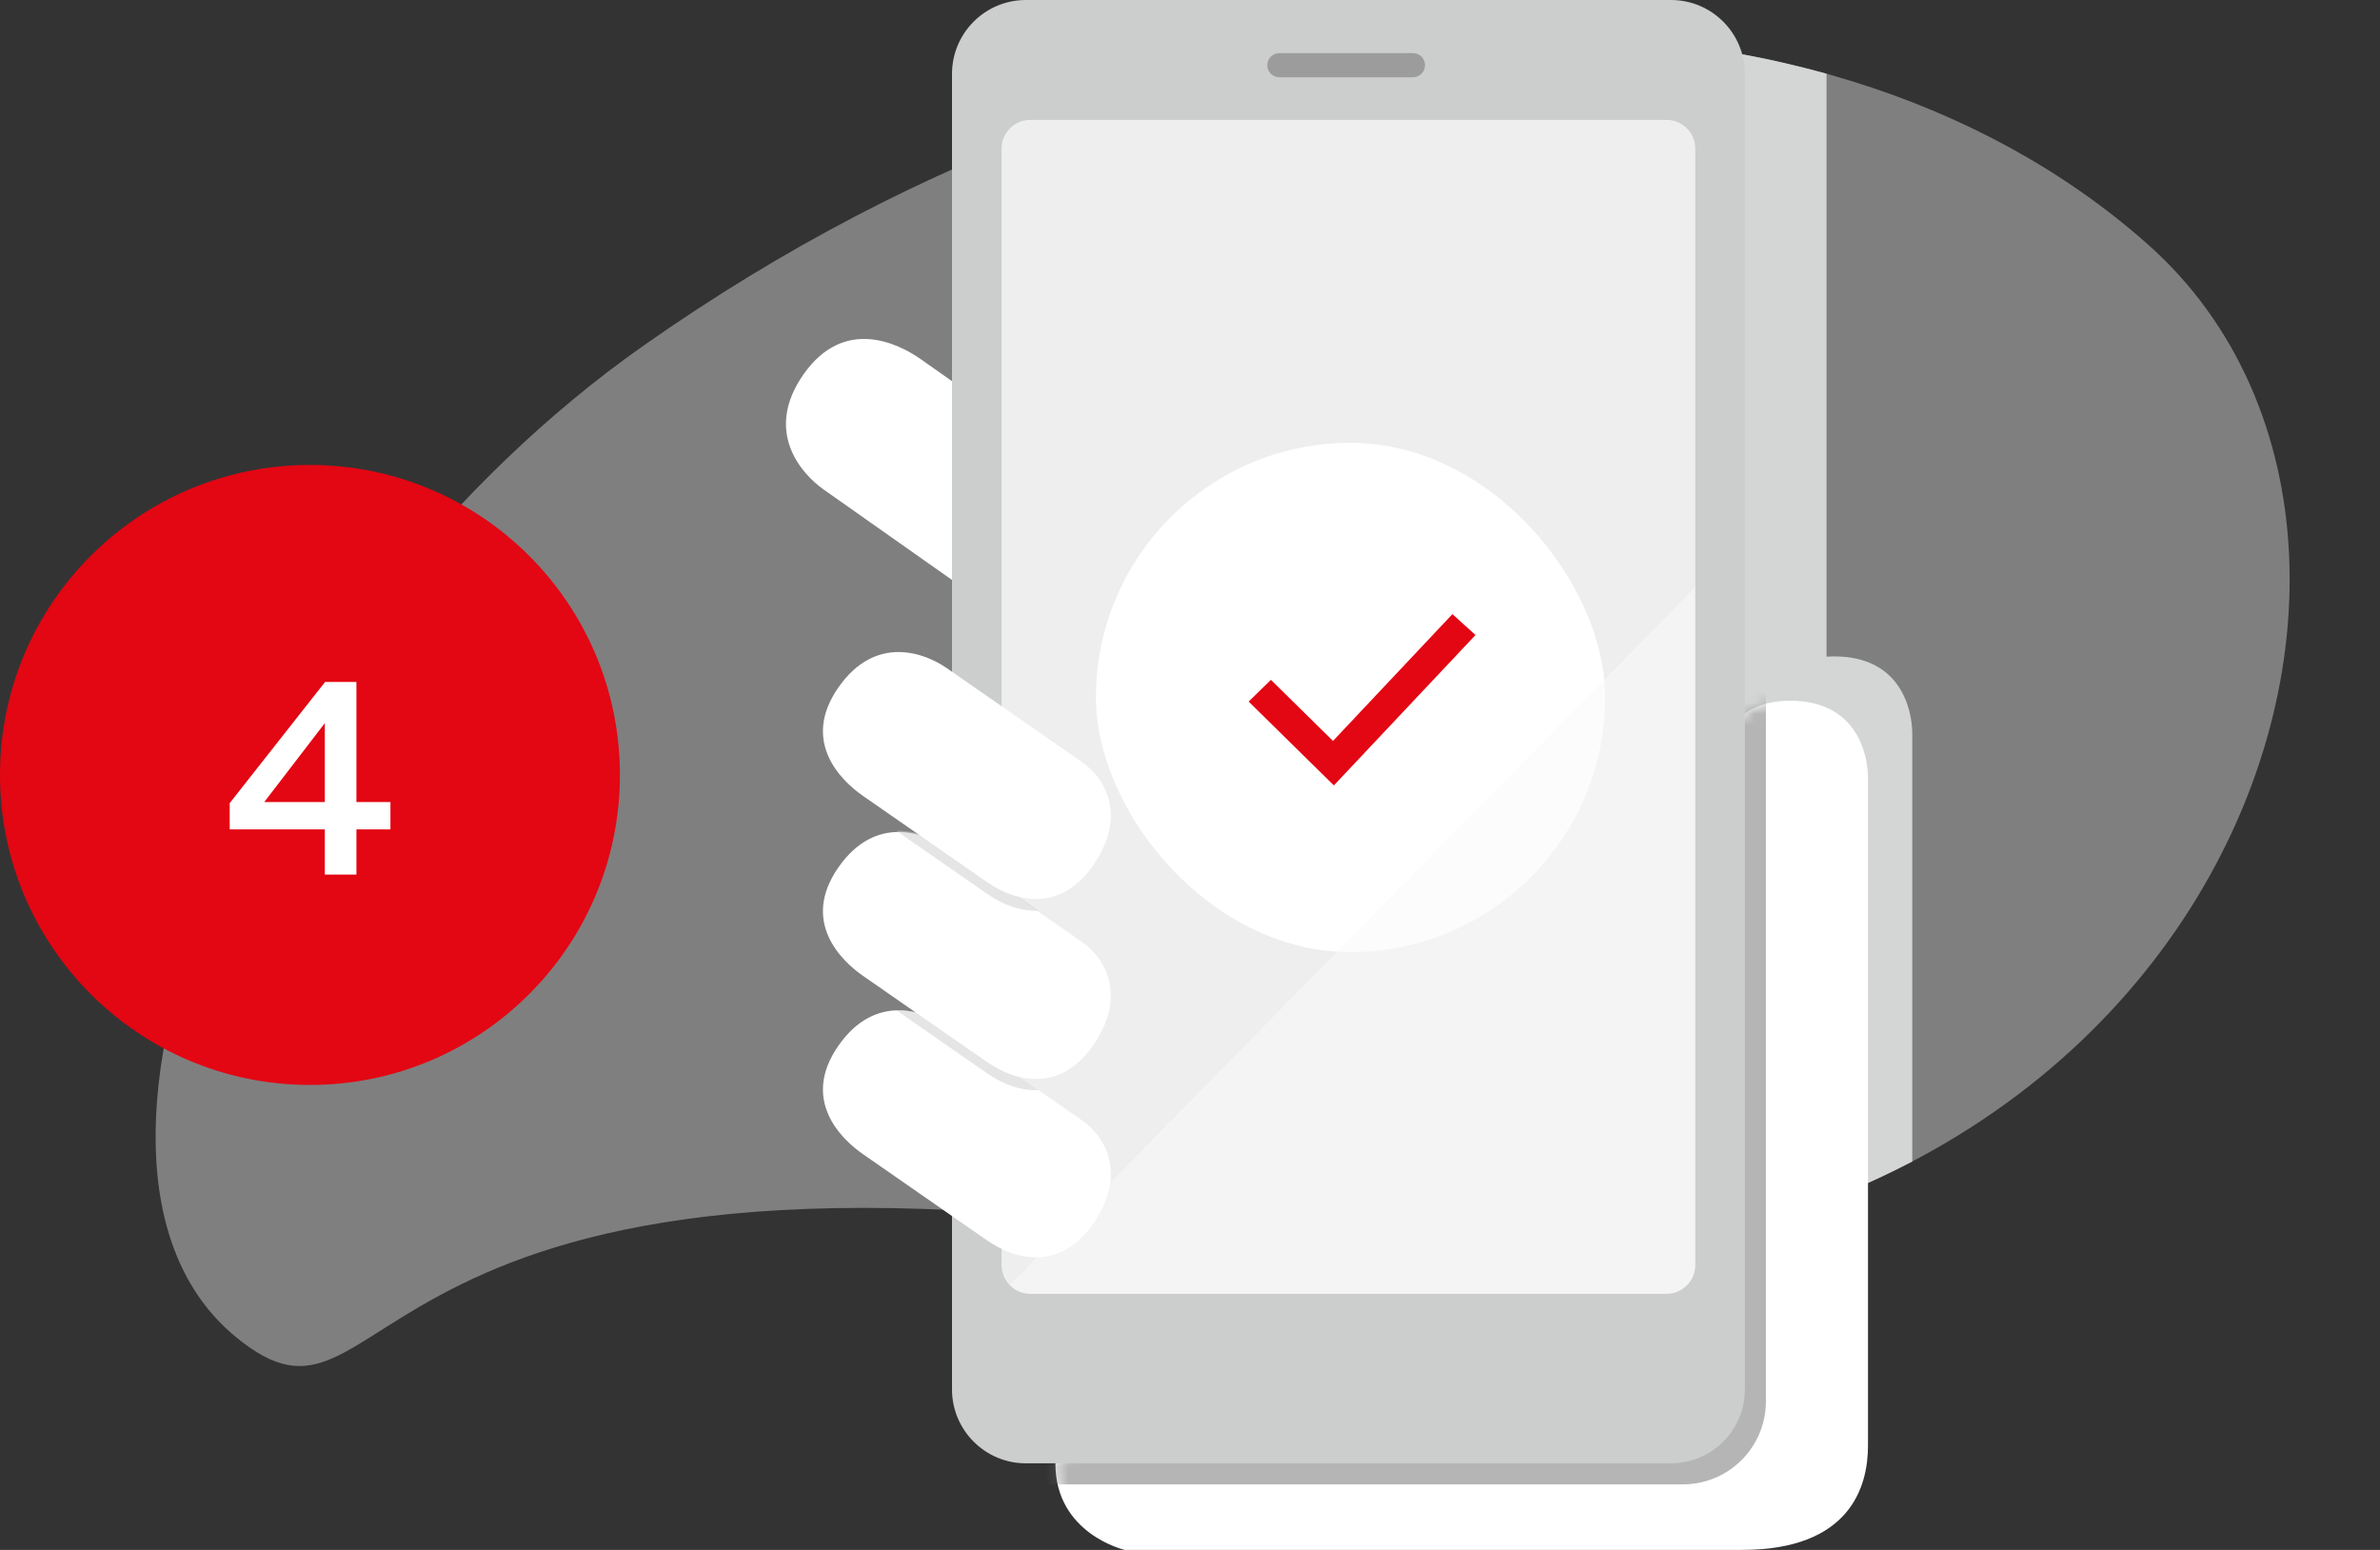 <svg width="215" height="140" viewBox="0 0 215 140" fill="none" xmlns="http://www.w3.org/2000/svg">
<rect x="0" y="0" width="215" height="140" fill="#333333" stroke="none"/>
<g clip-path="url(#clip0)">
<path fill-rule="evenodd" clip-rule="evenodd" d="M194.032 22.078C226.22 50.66 197.118 126.022 113.65 112.379C30.183 98.736 35.945 132.929 21.225 120.7C2.254 104.939 23.133 55.816 58.128 31.224C108.805 -4.389 164.298 -4.324 194.032 22.078Z" fill="#CCCDCD" fill-opacity="0.5"/>
<path fill-rule="evenodd" clip-rule="evenodd" d="M165 6.66C159.608 5.157 153.919 4.143 148 3.64V89.411L118.342 113.06C140.598 115.88 158.781 112.24 172.748 104.913V90.287V66.33C172.748 63.994 171.653 59.293 165.712 59.293C165.466 59.293 165.229 59.302 165 59.318V6.66Z" fill="#D4D5D5"/>
<circle cx="28" cy="70" r="28" fill="#E30613"/>
<path d="M35.271 74.92V72.448H32.199V61.6H29.367L20.751 72.544V74.92H29.343V79H32.199V74.92H35.271ZM23.871 72.448L29.343 65.32V72.448H23.871Z" fill="white"/>
<path fill-rule="evenodd" clip-rule="evenodd" d="M154.952 84.678V70.693C154.952 68.303 155.771 63.293 161.712 63.293C167.653 63.293 168.748 67.994 168.748 70.33V94.287V130.588C168.748 134.282 167.138 140 157.357 140H137.451H109.996H101.604C101.604 140 95.342 138.557 95.342 132.21" fill="white"/>
<mask id="mask0" mask-type="alpha" maskUnits="userSpaceOnUse" x="95" y="63" width="74" height="77">
<path fill-rule="evenodd" clip-rule="evenodd" d="M154.952 84.678V70.693C154.952 68.303 155.771 63.293 161.712 63.293C167.653 63.293 168.748 67.994 168.748 70.33V94.287V130.588C168.748 134.282 167.138 140 157.357 140H137.451H109.996H101.604C101.604 140 95.342 138.557 95.342 132.21" fill="white"/>
</mask>
<g mask="url(#mask0)">
<rect opacity="0.5" x="85.868" y="53.054" width="73.658" height="81.024" rx="7.5" fill="#6C6C6C"/>
</g>
<path fill-rule="evenodd" clip-rule="evenodd" d="M95.342 41.012C95.342 41.012 86.272 34.624 83.179 32.445C81.1 30.98 76.242 28.625 72.603 33.791C68.963 38.958 72.38 42.791 74.412 44.222C76.443 45.653 95.248 58.898 95.248 58.898" fill="white"/>
<mask id="mask1" mask-type="alpha" maskUnits="userSpaceOnUse" x="71" y="30" width="25" height="29">
<path fill-rule="evenodd" clip-rule="evenodd" d="M95.342 41.012C95.342 41.012 86.272 34.624 83.179 32.445C81.1 30.98 76.242 28.625 72.603 33.791C68.963 38.958 72.38 42.791 74.412 44.222C76.443 45.653 95.248 58.898 95.248 58.898" fill="white"/>
</mask>
<g mask="url(#mask1)">
</g>
<rect x="89.669" y="8.588" width="64.222" height="110.148" fill="#EEEEEE"/>
<rect x="99" y="40" width="46" height="46" rx="23" fill="white"/>
<path fill-rule="evenodd" clip-rule="evenodd" d="M131.206 55.473L133.291 57.36L120.496 70.945L112.8 63.372L114.81 61.408L120.418 66.926L131.206 55.473Z" fill="#E30613"/>
<path opacity="0.5" fill-rule="evenodd" clip-rule="evenodd" d="M90.416 116.869L153.144 53.029V116.869H90.416Z" fill="#FAFAFA"/>
<path fill-rule="evenodd" clip-rule="evenodd" d="M86 125.497C86 129.187 88.987 132.178 92.672 132.178H150.953C154.638 132.178 157.625 129.187 157.625 125.497V6.681C157.625 2.991 154.638 0 150.953 0H92.672C88.987 0 86 2.991 86 6.681V125.497ZM93.083 116.869H150.542C151.981 116.869 153.148 115.704 153.148 114.267V13.431C153.148 11.994 151.981 10.828 150.542 10.828H93.083C91.643 10.828 90.477 11.994 90.477 13.431V114.267C90.477 115.704 91.643 116.869 93.083 116.869Z" fill="#CCCDCD"/>
<path opacity="0.5" fill-rule="evenodd" clip-rule="evenodd" d="M127.639 6.981H115.572C114.97 6.981 114.481 6.492 114.481 5.888C114.481 5.285 114.97 4.797 115.572 4.797H127.639C128.242 4.797 128.73 5.285 128.73 5.888C128.73 6.492 128.242 6.981 127.639 6.981" fill="#6C6C6C"/>
<path fill-rule="evenodd" clip-rule="evenodd" d="M85.521 92.709C83.603 91.376 79.117 89.594 75.727 94.473C72.338 99.352 75.985 102.883 77.948 104.246C80.869 106.276 89.163 112.038 89.163 112.038C92.076 114.061 95.955 114.56 98.742 110.548C101.764 106.198 99.994 102.762 97.74 101.196C96.424 100.282 85.521 92.709 85.521 92.709" fill="white"/>
<path fill-rule="evenodd" clip-rule="evenodd" d="M93.822 98.475C90.222 95.974 85.521 92.709 85.521 92.709C84.528 92.019 82.846 91.208 80.984 91.264L89.163 96.946C90.569 97.922 92.199 98.544 93.822 98.475Z" fill="#CCCDCD" fill-opacity="0.5"/>
<path fill-rule="evenodd" clip-rule="evenodd" d="M85.521 76.599C83.603 75.266 79.117 73.485 75.727 78.364C72.338 83.243 75.985 86.773 77.948 88.137C80.869 90.166 89.163 95.928 89.163 95.928C92.076 97.951 95.955 98.451 98.742 94.438C101.764 90.088 99.994 86.653 97.74 85.087C96.424 84.173 85.521 76.599 85.521 76.599" fill="white"/>
<path fill-rule="evenodd" clip-rule="evenodd" d="M93.822 82.264C90.222 79.762 85.521 76.497 85.521 76.497C84.528 75.807 82.846 74.996 80.984 75.053L89.163 80.735C90.569 81.711 92.199 82.332 93.822 82.264Z" fill="#CCCDCD" fill-opacity="0.5"/>
<path fill-rule="evenodd" clip-rule="evenodd" d="M85.521 60.345C83.603 59.012 79.117 57.231 75.727 62.11C72.338 66.989 75.985 70.519 77.948 71.883C80.869 73.912 89.163 79.674 89.163 79.674C92.076 81.697 95.955 82.197 98.742 78.184C101.764 73.835 99.994 70.399 97.74 68.832C96.424 67.919 85.521 60.345 85.521 60.345" fill="white"/>
</g>
<defs>
<clipPath id="clip0">
<rect width="215" height="140" fill="white"/>
</clipPath>
</defs>
</svg>
